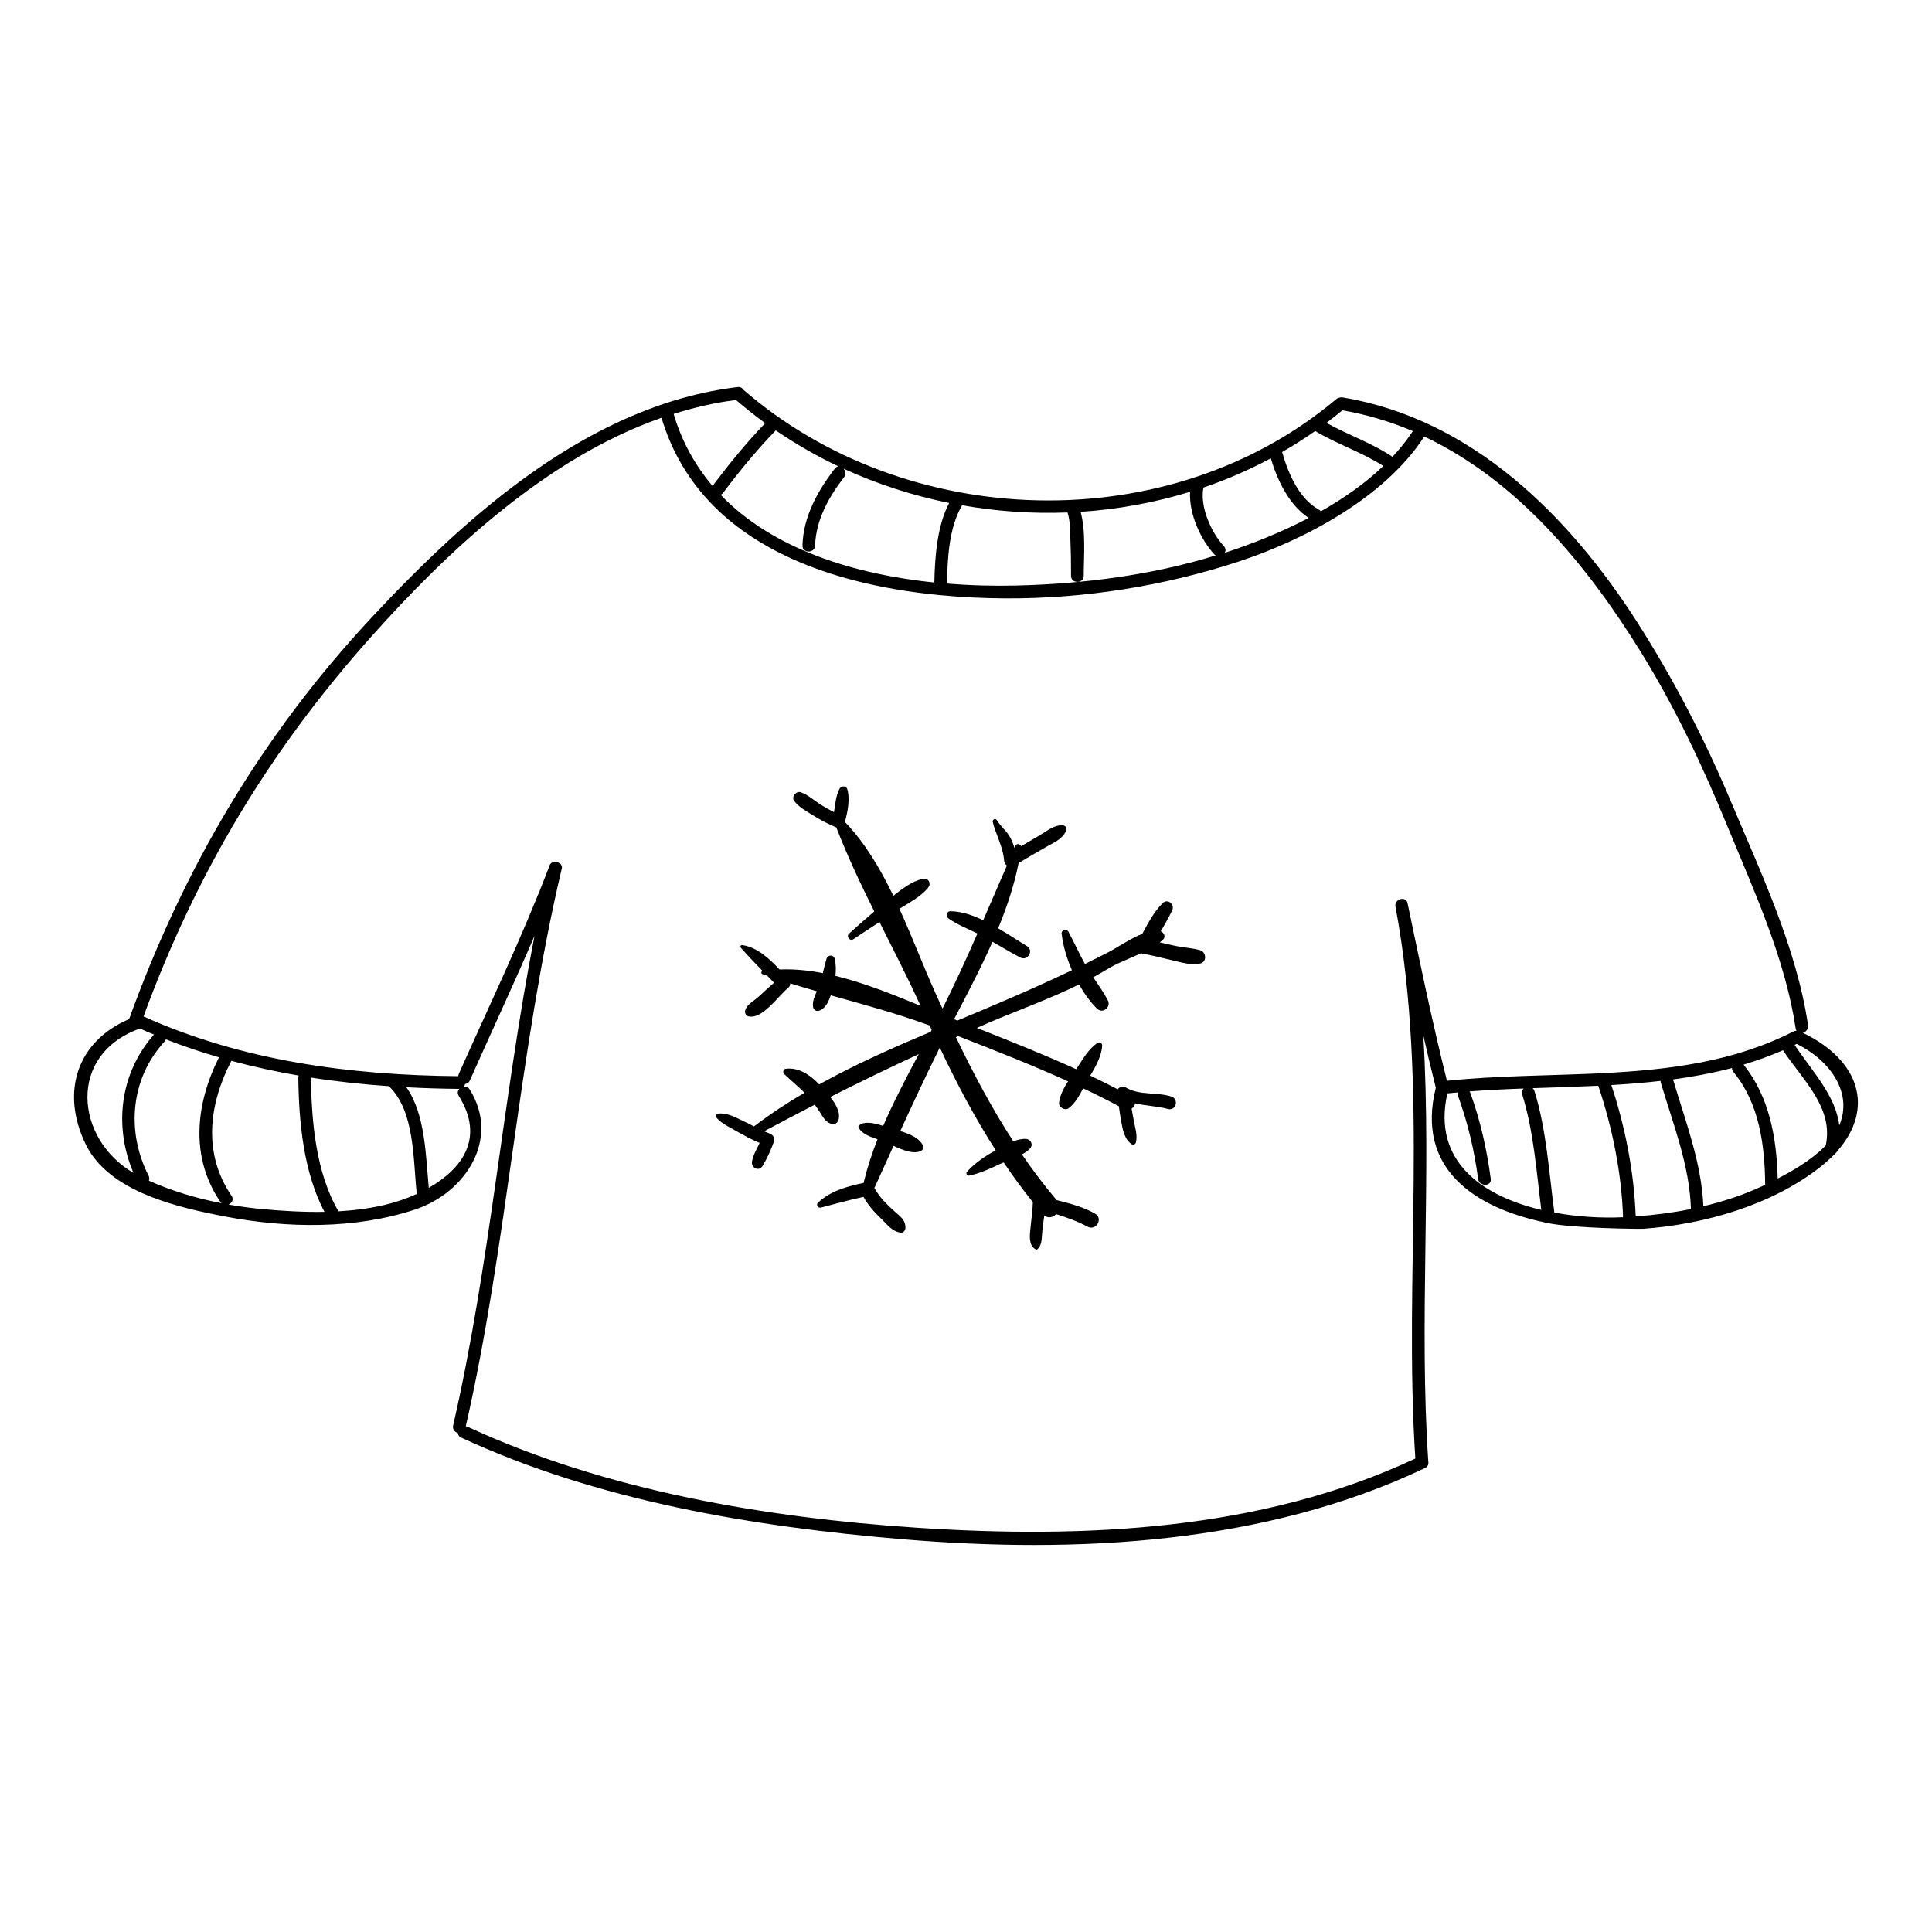 <?xml version="1.0" encoding="UTF-8"?>
<!-- Uploaded to: ICON Repo, www.iconrepo.com, Generator: ICON Repo Mixer Tools -->
<svg fill="#000000" width="800px" height="800px" version="1.1" viewBox="144 144 512 512" xmlns="http://www.w3.org/2000/svg">
 <g>
  <path d="m621.75 417.7c0.828-0.227 1.555-0.973 1.398-2.043-3.039-20.457-12.492-40.355-20.473-59.328-6.894-16.402-15.09-32.219-24.652-47.223-18.086-28.324-43.898-54.105-78.23-59.785-0.301-0.043-0.57-0.016-0.812 0.059-0.285 0.043-0.559 0.156-0.828 0.371-44.238 37.289-113.96 35.145-157.26-2.555-0.242-0.414-0.672-0.715-1.355-0.629-38.871 4.652-71.262 33.434-96.918 60.926-29.25 31.363-49.863 66.41-64.41 106.58-13.746 5.84-18.242 19.273-11.508 33.16 6.18 12.746 24.684 16.801 37.059 19.172 16.301 3.113 34.305 3.383 50.191-1.855 13.434-4.426 22.711-18.758 14.52-31.836-0.371-0.613-0.957-0.812-1.512-0.758 0.156-0.215 0.258-0.473 0.301-0.727 0.5 0 0.957-0.242 1.227-0.844 5.711-12.848 11.621-25.512 17.16-38.371-8.395 43.039-11.762 86.965-21.555 129.73-0.258 1.055 0.457 1.812 1.27 2.027 0.016 0.484 0.242 0.93 0.844 1.199 36.246 16.801 77.43 23.625 116.95 26.938 46.125 3.867 95.973 1.344 138.39-18.816 0.027-0.016 0.059-0.016 0.086-0.043 0.016 0 0.043-0.016 0.07-0.027 0.016 0 0.027-0.016 0.043-0.027 0.156-0.07 0.301-0.188 0.414-0.328 0.086-0.086 0.156-0.188 0.215-0.301 0.016-0.043 0.043-0.07 0.059-0.129 0.102-0.258 0.145-0.527 0.086-0.812-2.527-37.301 0.898-75.516-1.328-113.03 1.055 4.625 2.141 9.234 3.312 13.863-5.394 21.656 10.594 31.848 28.852 35.688 0.301 0.227 0.656 0.285 1.043 0.227 7.039 1.383 24.168 1.527 25.082 1.469 16.273-1.184 34.16-6.266 47.125-16.531 0.672-0.527 4.238-3.656 4.356-4.125 9.754-11.09 6.07-23.938-9.203-31.289zm9.68 24.539c-0.957-7.91-7.137-14.277-11.836-21.328 0.188-0.086 0.371-0.172 0.559-0.27 9.051 4.496 14.902 13.105 11.277 21.598zm-163.13-153.55c-3.312-3.57-6.383-10.406-5.383-15.473 6.137-2.086 12.105-4.684 17.859-7.75 1.758 5.894 4.856 12.363 10.035 15.789-7.25 3.793-14.816 6.82-21.809 9.105-0.129 0.043-0.27 0.07-0.398 0.113 0.254-0.543 0.238-1.211-0.305-1.785zm25.727-9.18c-0.129-0.188-0.301-0.344-0.559-0.484-5.227-2.898-8.109-9.594-9.691-15.23 2.984-1.715 5.926-3.57 8.766-5.566 5.797 3.496 12.348 5.598 18.059 9.266-4.824 4.609-10.523 8.59-16.574 12.016zm19-14.445c-5.469-3.684-11.793-5.797-17.5-8.992 1.441-1.07 2.84-2.199 4.227-3.34 6.566 1.156 12.789 3.027 18.656 5.523-1.57 2.398-3.371 4.668-5.383 6.809zm-86.125 14.746c0.812 2.457 0.672 5.582 0.785 8.066 0.129 2.898 0.145 5.797 0.145 8.707 0 2.156 3.367 2.156 3.367 0 0-5.238 0.613-11.648-0.828-16.945 9.836-0.641 19.586-2.426 29.008-5.309-0.328 5.883 2.84 12.746 6.551 16.715 0.07 0.07 0.156 0.102 0.227 0.156-17.016 5.238-34.988 7.523-52.734 7.965-5.91 0.145-12.133 0-18.457-0.527 0.102-6.652 0.57-14.934 3.91-20.559 0.043-0.07 0.043-0.129 0.059-0.188 9.242 1.648 18.621 2.277 27.969 1.918zm-91.934-4.68c0.242-0.113 0.473-0.27 0.656-0.516 4.324-5.738 8.938-11.379 13.961-16.547 5.297 3.598 10.836 6.809 16.602 9.523-0.328 0.043-0.641 0.199-0.914 0.559-4.582 5.91-8.395 12.762-8.609 20.387-0.07 2.168 3.297 2.156 3.356 0 0.188-6.68 3.613-12.848 7.625-18.016 0.598-0.785 0.414-1.715-0.086-2.312 8.949 4.098 18.359 7.137 27.98 9.078-3.168 5.981-3.797 14.246-3.926 21.086-21.055-2.172-42.711-8.727-56.645-23.242zm4.082-25.125c2.5 2.156 5.082 4.195 7.738 6.137-5.012 5.211-9.594 10.863-13.961 16.633-4.539-5.34-8.094-11.633-10.309-19.07 5.398-1.703 10.91-3 16.531-3.699zm-157.96 166.57c1.227 0.559 2.469 1.086 3.711 1.598-9.051 10.234-10.707 24.312-5.438 36.66-15.488-9.066-17.602-31.406 1.727-38.258zm2.269 38.969c-5.969-11.719-4.769-25.754 4.281-35.559 0.156-0.188 0.258-0.355 0.328-0.543 4.625 1.797 9.309 3.383 14.062 4.754-6.211 12.391-7.723 26.496 0.43 38.414 0.086 0.113 0.188 0.172 0.27 0.258-6.637-1.285-13.148-3.242-19.285-5.969 0.156-0.41 0.172-0.883-0.086-1.355zm30.051 8.867c-2.953-0.285-5.926-0.672-8.879-1.199 0.898-0.344 1.527-1.285 0.844-2.297-7.664-11.176-6.055-24.254-0.059-35.789 5.883 1.586 11.836 2.871 17.844 3.91-0.043 0.145-0.102 0.301-0.102 0.5 0.129 11.621 1.355 25.066 6.922 35.617-5.562 0.098-11.133-0.242-16.57-0.742zm32.293-1.043c-3.926 0.898-7.953 1.414-12.004 1.641-5.996-10.234-7.152-23.867-7.293-35.445 6.84 1.07 13.734 1.797 20.656 2.285 6.894 6.594 6.394 19.43 7.394 28.566-2.918 1.312-5.941 2.312-8.754 2.953zm19.871-28.949c7.023 11.207 0.785 19.414-7.938 24.367-0.828-8.68-0.914-19.473-5.938-26.652 4.652 0.242 9.32 0.387 13.977 0.43h0.043c-0.418 0.441-0.574 1.125-0.145 1.855zm249.58-52.137c-0.828 0.215-1.543 0.973-1.328 2.043 8.965 47.852 2.098 97.828 5.254 146.2-40.801 19.156-87.852 21.258-132.15 18.328-39.941-2.641-82.469-9.809-119.06-26.766-0.145-0.07-0.285-0.086-0.43-0.102 11.094-48.707 13.906-98.887 25.367-147.51 0.398-1.043-0.27-1.77-1.113-1.957-0.844-0.301-1.871-0.043-2.129 1.07-7.18 18.773-15.848 36.715-24.012 55.09-0.07 0.172-0.086 0.355-0.113 0.516-28.508-0.242-57.23-4.027-83.41-15.832 13.988-38.059 33.246-70.234 60.328-100.61 20.527-23.027 46.723-47.453 76.945-58.031 9.637 32.219 42.383 43.926 73.488 46.965 0.172 0.043 0.328 0.059 0.5 0.043 5.824 0.57 11.578 0.812 17.117 0.844 20.871 0.113 42.055-3.254 61.871-9.766 17.703-5.824 38.816-17.086 49.164-33.117 24.625 11.621 43.098 33.945 57.488 57.246 9.066 14.676 16.445 30.391 22.984 46.34 7.051 17.129 15.203 34.875 17.957 53.277 0.043 0.242 0.129 0.441 0.227 0.598-0.258 0-0.516 0.043-0.801 0.188-15.676 8.008-32.789 10.148-50.148 11.035-0.398-0.113-0.828-0.086-1.199 0.07-13.562 0.629-27.25 0.598-40.5 1.969-3.898-15.617-7.137-31.234-10.422-46.996-0.168-1.043-1.066-1.355-1.879-1.129zm12.418 51.48c0.93-0.102 1.871-0.199 2.812-0.27-0.086 0.285-0.113 0.598 0.016 0.957 2.582 7.109 4.324 14.445 5.309 21.941 0.285 2.113 3.641 2.129 3.356 0-1.043-7.793-2.742-15.434-5.438-22.828-0.043-0.129-0.129-0.227-0.199-0.328 4.754-0.355 9.535-0.598 14.359-0.77-0.371 0.355-0.598 0.887-0.387 1.543 3.055 9.879 3.769 20.387 5.066 30.637-15.5-3.676-29.004-12.797-24.895-30.883zm28.352 31.59c-1.441-10.734-2.07-21.855-5.281-32.234-0.102-0.328-0.285-0.57-0.5-0.742 5.809-0.199 11.621-0.371 17.418-0.641 3.738 11.121 6.168 23.113 6.566 34.848h-0.199c-5.484 0.254-11.809-0.09-18.004-1.23zm21.555 1c-0.43-11.719-2.769-23.684-6.453-34.805 4.367-0.258 8.723-0.598 13.047-1.098 0 0.145 0 0.27 0.043 0.414 3.242 10.977 7.664 21.969 7.996 33.547-4.84 0.969-9.75 1.598-14.633 1.941zm17.93-2.684c-0.484-11.59-4.781-22.598-8.035-33.605 5.269-0.715 10.477-1.684 15.602-3.027 0.016 0.328 0.113 0.684 0.371 1 6.91 8.367 8.336 19.414 8.449 29.938-0.301 0.145-0.586 0.285-0.871 0.414-4.938 2.297-10.176 4.012-15.516 5.281zm30.793-14.535c-3.328 2.883-7.168 5.184-11.094 7.195-0.285-10.766-2.168-21.598-9.035-30.191 3.539-1.07 7.023-2.312 10.449-3.812 5.238 7.938 13.434 15.188 11.336 25.195-0.527 0.543-1.043 1.086-1.656 1.613z"/>
  <path d="m462.04 395.82c-2.086-0.598-4.41-0.684-6.539-1.141-1.383-0.312-2.769-0.629-4.168-0.941 0.285-0.227 0.586-0.43 0.844-0.672 0.844-0.801 0.328-1.871-0.543-2.254 1.055-1.828 2.086-3.668 2.996-5.523 0.785-1.586-1.172-3.269-2.512-1.941-2.297 2.254-3.856 5.269-5.41 8.152-3.184 1.227-6.481 3.539-8.836 4.769-2.098 1.086-4.227 2.156-6.352 3.199-1.555-2.797-2.856-5.738-4.383-8.551-0.43-0.812-1.914-0.484-1.797 0.484 0.344 3.098 1.328 6.496 2.727 9.723-6.551 3.125-13.176 6.066-19.887 8.922-3.453 1.484-6.953 2.941-10.465 4.41-0.285-0.113-0.57-0.242-0.871-0.355 3.441-6.625 7.051-13.477 10.18-20.527 2.441 1.398 4.84 2.871 7.336 4.168 2 1.055 3.727-1.871 1.77-3.027-2.297-1.383-4.883-3.113-7.609-4.711 2.34-5.652 4.238-11.406 5.426-17.289 2.398-1.469 4.856-2.871 7.309-4.269 2.141-1.227 4.383-2.086 5.34-4.441 0.27-0.656-0.371-1.27-0.984-1.301-2.34-0.086-4.168 1.543-6.125 2.684-1.641 0.941-3.269 1.898-4.894 2.871-0.301-0.586-1.113-0.887-1.457-0.129-0.086 0.215-0.188 0.414-0.27 0.613-0.27-0.871-0.598-1.715-1.027-2.57-0.93-1.898-2.668-3.113-3.668-4.824-0.355-0.586-1.242-0.188-1.086 0.457 0.801 3.356 2.797 6.738 2.996 10.207 0.027 0.543 0.344 1.043 0.758 1.371-2.098 4.824-4.195 9.664-6.281 14.488-2.871-1.371-5.809-2.356-8.652-2.383-1.098-0.016-1.344 1.371-0.527 1.926 2.328 1.613 5.055 2.727 7.652 3.969-2.926 6.695-5.969 13.332-9.25 19.898-0.672-1.457-1.344-2.883-1.984-4.34-3.098-6.879-6.023-14.617-9.449-22.113 2.711-1.641 5.754-3.269 7.637-5.609 0.871-1.086 0.07-2.613-1.344-2.328-2.828 0.57-5.496 2.598-7.894 4.496-3.512-7.266-7.594-14.133-12.848-19.57 0.742-2.582 1.398-6.023 0.672-8.594-0.102-0.371-0.398-0.684-0.785-0.785-0.086-0.016-0.188-0.027-0.27-0.027h-0.027c-0.387 0-0.785 0.215-0.973 0.559-1.012 1.883-1.141 4.125-1.5 6.254-1.156-0.598-2.285-1.215-3.398-1.898-1.77-1.098-3.41-2.684-5.383-3.367-1.227-0.441-2.57 1.199-1.77 2.297 1.184 1.598 3.055 2.582 4.727 3.656 2.055 1.301 4.195 2.426 6.438 3.356 2.898 7.496 6.394 14.902 10.062 22.27-2.269 1.914-4.469 3.898-6.711 5.894-0.801 0.727 0.258 2.086 1.141 1.484 2.312-1.543 4.641-3.055 6.953-4.566 3.711 7.41 7.496 14.789 10.906 22.211-7.094-2.926-14.816-6.055-22.582-7.953 0.172-1.543 0.156-3.113-0.215-4.582-0.27-1.086-1.828-1.012-2.129 0-0.371 1.27-0.684 2.555-1 3.856-3.856-0.742-7.695-1.129-11.449-0.957-2.797-2.914-5.894-5.867-9.863-6.465-0.414-0.059-0.699 0.371-0.414 0.699 1.871 2.113 3.84 4.168 5.824 6.211h-0.102c-0.43 0.086-0.344 0.672 0 0.785 0.43 0.156 0.887 0.301 1.312 0.441 0.598 0.598 1.184 1.215 1.77 1.828-1.355 1.172-2.656 2.398-3.984 3.613-1.355 1.258-3.098 1.957-3.668 3.754-0.199 0.629 0.227 1.398 0.887 1.543 3.727 0.871 7.938-5.496 10.551-7.582 0.344-0.285 0.5-0.715 0.5-1.156 2.34 0.727 4.695 1.426 7.051 2.098-0.598 1.328-1.184 2.684-1.012 4.039 0.113 0.957 0.914 1.426 1.812 1.043 1.543-0.656 2.328-2.371 2.883-4.012 8.781 2.457 17.602 4.824 26.223 8.008 0.172 0.387 0.344 0.785 0.527 1.172-0.086 0.172-0.172 0.328-0.258 0.484-10.035 4.238-20.07 8.68-29.566 13.945-2.269-2.441-5.481-4.641-8.922-4.125-0.613 0.086-0.758 0.957-0.355 1.355 1.77 1.727 3.684 3.242 5.41 4.981-4.641 2.711-9.121 5.68-13.406 8.922-1.07-0.559-2.129-1.113-3.227-1.613-1.984-0.941-4.113-2.086-6.352-1.758-0.527 0.086-0.598 0.785-0.301 1.129 1.512 1.684 3.898 2.668 5.824 3.824 0.727 0.43 1.484 0.812 2.242 1.215 0.156 0.145 0.344 0.258 0.559 0.301 0.914 0.473 1.84 0.887 2.785 1.27-0.785 1.629-1.742 3.199-2.043 4.938-0.285 1.672 1.855 2.742 2.797 1.184 1.227-2.027 2.242-4.324 3.055-6.539 0.328-0.898-0.371-1.785-1.172-2.055-0.516-0.188-1-0.387-1.484-0.598 4.469-2.383 8.949-4.738 13.434-7.051 0.473 0.641 0.93 1.301 1.355 1.969 0.898 1.414 1.457 2.625 3.125 3.156 0.77 0.242 1.527-0.285 1.785-1.012 0.629-1.984-0.629-4.211-2.168-6.152 7.75-3.91 15.559-7.707 23.469-11.363-3.328 6.238-6.637 12.562-9.438 19.027-2.156-0.699-5.098-1.469-6.508 0-0.043 0.059-0.07 0.145-0.059 0.227 0.613 1.77 3.141 2.668 5.066 3.312-1.469 3.738-2.711 7.523-3.641 11.391-0.016 0.059 0 0.102 0 0.156-4.469 0.984-8.707 2.07-12.133 5.254-0.586 0.559 0.027 1.512 0.758 1.312 3.738-1 7.508-2.027 11.305-2.84 1.215 2.168 2.785 3.984 4.652 5.738 1.672 1.586 2.914 3.469 5.269 3.738 0.656 0.07 1.156-0.598 1.184-1.184 0.102-2.184-1.383-3.113-2.926-4.496-2.098-1.898-3.953-3.738-5.324-6.211 0.059-0.07 0.129-0.145 0.172-0.242 1.656-3.641 3.285-7.25 4.938-10.879 2.398 1.113 5.152 2.242 7.094 1.426 0.5-0.199 1-0.727 0.758-1.344-0.855-2.141-3.555-3.211-6.066-3.996 3.383-7.41 6.84-14.789 10.465-22.129 4.426 9.406 9.25 18.543 14.832 27.238-2.797 1.484-5.453 3.312-7.594 5.641-0.441 0.484 0 1.184 0.598 1.055 2.871-0.613 5.469-1.828 8.109-3.07 0.301-0.145 0.656-0.285 0.984-0.414 2.414 3.598 4.996 7.094 7.723 10.508-0.059 2.754-0.543 5.496-0.742 8.25-0.129 1.629 0 3.613 1.629 4.324 0.086 0.043 0.156 0.027 0.242-0.027 1.285-1.012 1.215-2.769 1.344-4.297 0.129-1.586 0.371-3.125 0.57-4.695 1.055 0.812 2.328 0.5 3.125-0.371 2.856 0.914 5.695 1.898 8.336 3.328 2.254 1.227 4.238-2.156 2.012-3.441-3.113-1.797-6.68-2.699-10.191-3.598-3.312-3.883-6.352-7.953-9.207-12.105 0.812-0.441 1.555-0.941 2.156-1.586 0.914-0.973 0.227-2.398-1.043-2.512-1.129-0.086-2.269 0.199-3.398 0.629-5.723-8.809-10.648-18.086-15.203-27.609 0.199-0.086 0.398-0.172 0.598-0.27 9.766 3.797 19.559 7.652 29.109 11.977-1.156 1.812-2.168 3.754-2.383 5.68-0.145 1.199 1.543 2.168 2.527 1.457 1.727-1.285 2.828-3.297 3.867-5.281 3.199 1.5 6.34 3.082 9.449 4.738 0.188 1.344 0.387 2.668 0.629 3.996 0.387 2.168 0.844 4.769 2.797 6.082 0.398 0.27 0.957 0 1.086-0.441 0.5-1.883-0.172-3.824-0.527-5.711-0.199-1.098-0.398-2.168-0.598-3.269 0.5-0.328 0.855-0.855 0.941-1.426 2.828 0.672 5.754 0.727 8.695 1.5 2.141 0.57 2.984-2.613 0.898-3.297-4.012-1.285-8.367-0.188-12.121-2.426-0.656-0.398-1.656-0.145-2.086 0.5-2.414-1.242-4.824-2.441-7.281-3.613 1.441-2.441 3.027-5.238 3.156-8.008 0.027-0.586-0.699-1-1.184-0.684-2.441 1.57-3.996 4.426-5.582 6.797-0.043 0.059-0.086 0.113-0.113 0.188-8.652-3.926-17.488-7.438-26.34-10.934 0.984-0.414 1.941-0.871 2.941-1.301 7.894-3.34 16.332-6.383 24.152-10.223 1.371 2.414 2.969 4.641 4.738 6.394 1.512 1.512 3.84-0.398 2.883-2.211-1.113-2.113-2.527-4.082-3.867-6.094 1.27-0.684 2.512-1.414 3.738-2.141 2.668-1.641 5.953-2.812 8.992-4.227 0.043 0.016 0.059 0.043 0.086 0.059 2.668 0.484 5.297 1.156 7.938 1.77 2.328 0.527 5.195 1.457 7.594 0.898 1.816-0.375 1.672-3.031-0.027-3.516z"/>
 </g>
</svg>